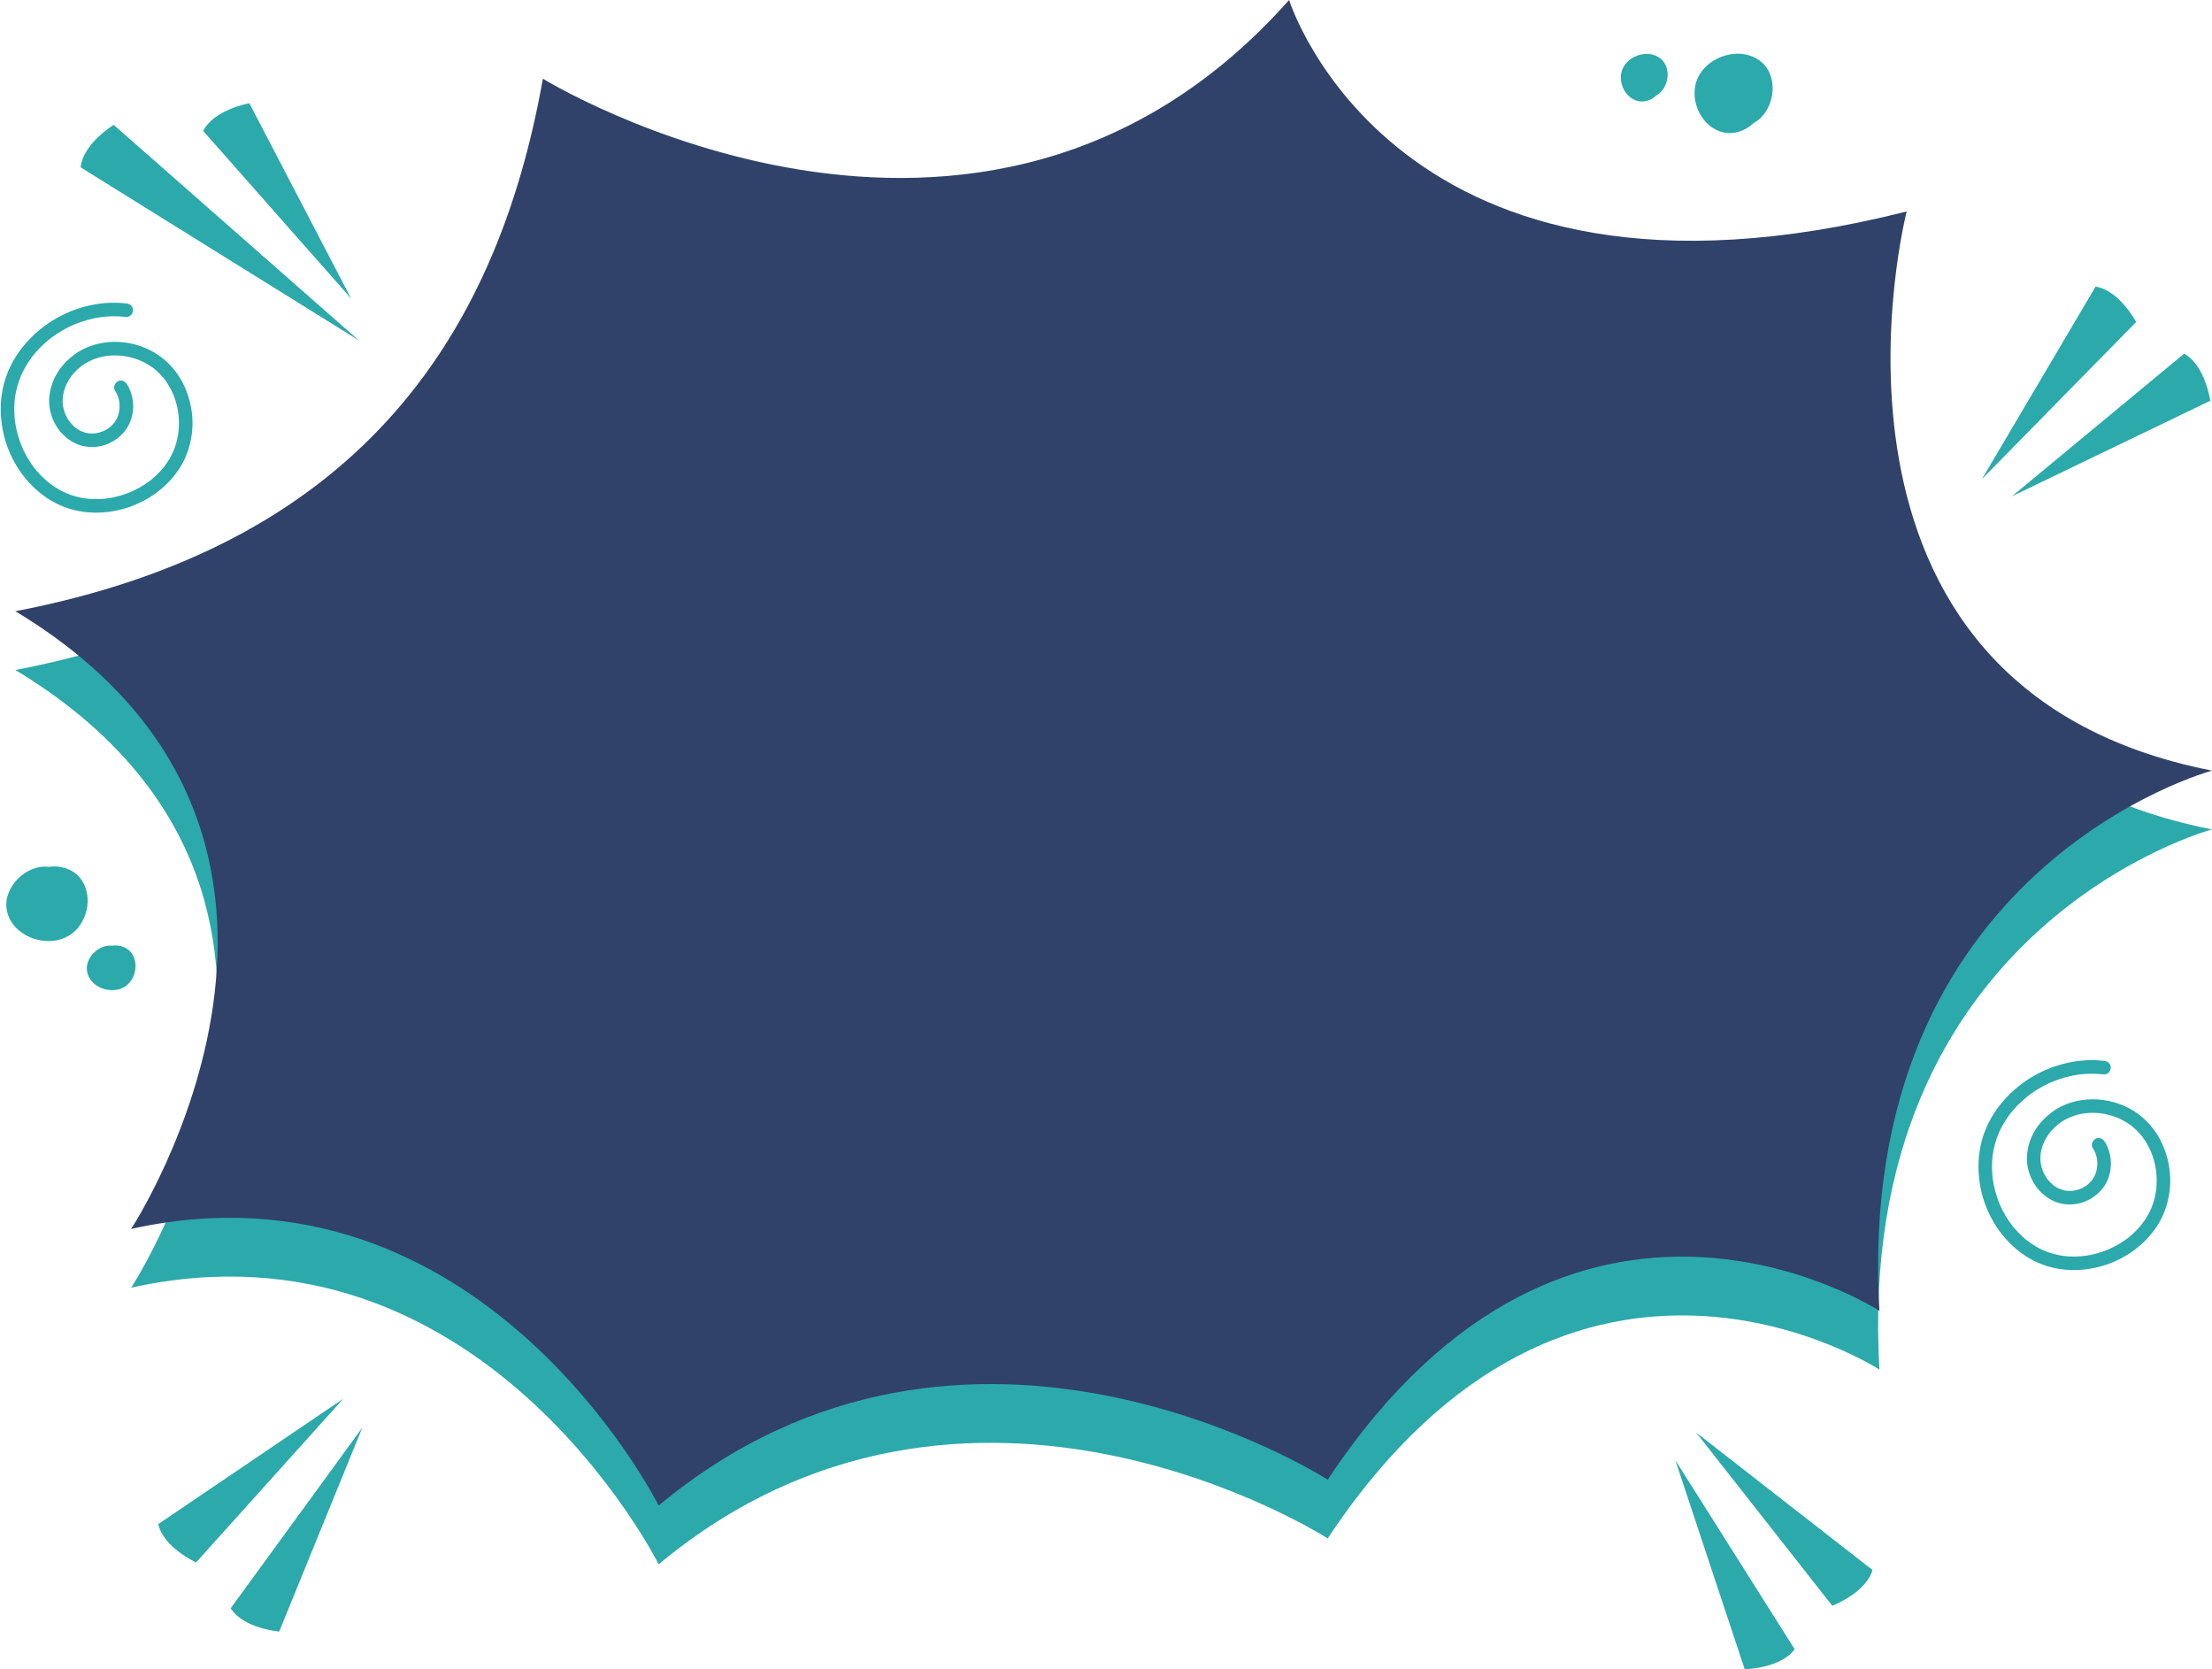<?xml version="1.0" encoding="UTF-8" standalone="no"?><svg xmlns="http://www.w3.org/2000/svg" xmlns:xlink="http://www.w3.org/1999/xlink" fill="#2ca9ab" height="1846.2" preserveAspectRatio="xMidYMid meet" version="1" viewBox="276.1 576.9 2447.0 1846.2" width="2447" zoomAndPan="magnify"><g><g><g id="change1_5"><path d="M673.28,953.59L401.91,715.02c0,0-33.85,20.39-36.61,46.98L673.28,953.59z"/></g><g id="change1_6"><path d="M664.53,907.11L551.94,691.08c0,0-38.93,6.8-51.09,30.6L664.53,907.11z"/></g><g id="change1_7"><path d="M2501.76,1125.85l219.47-105.73c0,0-5.57-39.13-28.98-52.03L2501.76,1125.85z"/></g><g id="change1_8"><path d="M2468.55,1106.86l170.68-173.82c0,0-18.5-34.93-44.89-39.14L2468.55,1106.86z"/></g><g id="change1_9"><path d="M676.94,2155.89L585,2381.48c0,0-39.4-3.14-53.72-25.7L676.94,2155.89z"/></g><g id="change1_10"><path d="M655.94,2123.92l-162.92,181.11c0,0-36-16.3-41.84-42.38L655.94,2123.92z"/></g><g id="change1_11"><path d="M2129.39,2191.9l76.74,231.2c0,0,39.52-0.51,55.31-22.07L2129.39,2191.9z"/></g><g id="change1_12"><path d="M2152.48,2161.39L2303,2352.93c0,0,37.01-13.87,44.57-39.5L2152.48,2161.39z"/></g><g id="change1_13"><path d="M293.11,1317.96c370.05-71.16,531.09-293.18,583.55-589.01c0,0,483.92,297.58,825.51-87.05c0,0,71.76,366.05,637.52,222.9 c0,0-89.55,536.69,383.43,629.46c0,0-396.39,106.49-367.92,597.52c0,0-339.9-221.41-610.33,186.72c0,0-398.52-256.02-740.11,28.64 c0,0-195.7-391.8-583.55-306.01C421.2,2001.14,705.86,1567.04,293.11,1317.96z"/></g><g id="change2_1"><path d="M293.11,1252.96c370.05-71.16,531.09-293.18,583.55-589.01c0,0,483.92,297.58,825.51-87.05 c0,0,117.42,377.03,683.18,233.88c0,0-135.21,525.71,337.77,618.48c0,0-396.39,106.49-367.92,597.52 c0,0-339.9-221.41-610.33,186.72c0,0-398.52-256.02-740.11,28.64c0,0-195.7-391.8-583.55-306.01 C421.2,1936.14,705.86,1502.04,293.11,1252.96z" fill="#304269"/></g><g id="change1_15"><path d="M415.79,912.53c-15.03-1.82-30.47-0.5-45.1,3.3c-14.62,3.8-28.74,10.19-41.21,18.71c-12.87,8.8-24.07,19.67-33.01,32.46 c-8.46,12.12-14.63,26.11-17.47,40.64c-2.89,14.78-2.73,29.82,0.07,44.59c2.67,14.05,7.97,27.75,15.36,39.99 c7.69,12.74,17.71,23.81,29.63,32.69c11.3,8.42,24.62,14.43,38.47,17.11c14.27,2.76,28.84,2.45,43.05-0.55 c13.6-2.87,26.85-8.38,38.46-16.01c12.01-7.9,22.46-18.01,30.33-30.07c8.38-12.84,13.1-27.65,14.38-42.89 c1.39-16.46-1.75-33.08-8.51-48.1c-6.68-14.85-17.68-27.73-31.47-36.41c-13.58-8.55-29.87-13.06-45.9-12.98 c-16.09,0.08-32.48,4.85-45.35,14.69c-7.1,5.43-13.21,11.87-17.92,19.5c-4.71,7.64-7.63,16.11-8.76,24.99 c-2.07,16.25,4.28,33.43,16.24,44.62c6.07,5.68,13.67,10.06,21.89,11.66c8.44,1.64,17.39,1.02,25.39-2.21 c8.59-3.46,15.81-8.85,21.21-16.42c5.21-7.3,7.78-16.57,7.84-25.49c0.05-8.66-2.33-17.52-7.06-24.79 c-2.14-3.29-6.75-4.96-10.26-2.69c-3.28,2.12-4.98,6.74-2.69,10.26c1.18,1.82,2.2,3.73,3.05,5.73c-0.25-0.6-0.5-1.19-0.76-1.79 c1.27,3.07,2.14,6.27,2.61,9.56c-0.09-0.66-0.18-1.33-0.27-1.99c0.48,3.55,0.49,7.13,0.04,10.69c0.09-0.66,0.18-1.33,0.27-1.99 c-0.47,3.42-1.35,6.75-2.68,9.93c0.25-0.6,0.5-1.19,0.76-1.79c-0.95,2.23-2.1,4.36-3.48,6.36c-0.2,0.29-1.34,1.81-0.49,0.71 c0.82-1.05,0.1-0.14-0.09,0.1c-0.19,0.23-0.39,0.47-0.59,0.69c-0.75,0.87-1.55,1.7-2.38,2.5c-0.79,0.75-1.62,1.46-2.46,2.15 c-1.06,0.87,1.19-0.87,0.51-0.4c-0.25,0.18-0.49,0.36-0.73,0.54c-0.44,0.32-0.9,0.62-1.35,0.92c-1.99,1.29-4.09,2.39-6.27,3.31 c0.6-0.25,1.19-0.5,1.79-0.76c-3.26,1.35-6.66,2.28-10.16,2.75c0.66-0.09,1.33-0.18,1.99-0.27c-3.25,0.41-6.53,0.42-9.78,0 c0.66,0.09,1.33,0.18,1.99,0.27c-3.07-0.43-6.04-1.25-8.9-2.43c0.6,0.25,1.19,0.5,1.79,0.76c-2.47-1.05-4.82-2.34-7.03-3.88 c-0.58-0.4-2.41-1.99-0.45-0.29c-0.48-0.42-1-0.81-1.49-1.23c-1.02-0.88-1.99-1.82-2.92-2.79c-0.9-0.94-1.73-1.93-2.56-2.93 c-0.86-1.05,1.06,1.42,0.3,0.4c-0.21-0.29-0.42-0.57-0.63-0.86c-0.41-0.58-0.81-1.17-1.2-1.76c-1.49-2.3-2.76-4.72-3.83-7.23 c0.25,0.6,0.5,1.19,0.76,1.79c-1.56-3.74-2.66-7.64-3.22-11.65c0.09,0.66,0.18,1.33,0.27,1.99c-0.53-4-0.5-8.03,0.02-12.04 c-0.09,0.66-0.18,1.33-0.27,1.99c0.63-4.6,1.88-9.06,3.67-13.34c-0.25,0.6-0.5,1.19-0.76,1.79c1.58-3.71,3.53-7.25,5.83-10.56 c0.29-0.42,0.58-0.83,0.88-1.24c0.32-0.45,1.53-1.95-0.03,0c0.55-0.69,1.1-1.39,1.68-2.07c1.31-1.55,2.7-3.03,4.16-4.45 c1.46-1.42,2.98-2.76,4.56-4.03c1.53-1.23-1.06,0.77-0.02,0.01c0.31-0.23,0.61-0.45,0.92-0.68c0.82-0.59,1.65-1.17,2.5-1.72 c3.25-2.13,6.7-3.94,10.28-5.46c-0.6,0.25-1.19,0.5-1.79,0.76c5.66-2.37,11.61-3.94,17.69-4.78c-0.66,0.09-1.33,0.18-1.99,0.27 c6.84-0.91,13.76-0.88,20.59,0.03c-0.66-0.09-1.33-0.18-1.99-0.27c6.98,0.96,13.81,2.82,20.31,5.55c-0.6-0.25-1.19-0.5-1.79-0.76 c3.46,1.47,6.82,3.17,10.03,5.13c1.66,1.01,3.27,2.08,4.84,3.22c0.34,0.25,0.68,0.5,1.02,0.75c1.33,1-1.17-0.93-0.22-0.18 c0.81,0.64,1.6,1.29,2.39,1.96c2.89,2.48,5.57,5.2,8.04,8.09c0.6,0.7,1.18,1.41,1.75,2.14c0.15,0.19,0.29,0.41,0.45,0.58 c-0.02-0.03-1.19-1.57-0.5-0.64c0.29,0.39,0.59,0.79,0.88,1.18c1.12,1.54,2.18,3.12,3.18,4.74c2.3,3.71,4.29,7.6,6,11.61 c-0.25-0.6-0.5-1.19-0.76-1.79c3.06,7.3,5.12,14.97,6.19,22.81c-0.09-0.66-0.18-1.33-0.27-1.99c1.05,7.99,1.07,16.08,0,24.07 c0.09-0.66,0.18-1.33,0.27-1.99c-1.01,7.37-2.93,14.58-5.81,21.43c0.25-0.6,0.5-1.19,0.76-1.79c-1.88,4.42-4.12,8.67-6.71,12.71 c-1.26,1.97-2.61,3.87-4.02,5.74c-0.79,1.05,1.21-1.54,0.39-0.51c-0.13,0.17-0.26,0.33-0.39,0.5c-0.4,0.5-0.8,0.99-1.21,1.48 c-0.75,0.9-1.51,1.78-2.29,2.66c-3.17,3.53-6.6,6.82-10.26,9.85c-0.45,0.38-0.91,0.75-1.37,1.11c-0.47,0.37-2.19,1.66,0,0.02 c-1.03,0.77-2.05,1.55-3.1,2.29c-1.93,1.37-3.9,2.67-5.91,3.9c-4.6,2.81-9.41,5.26-14.37,7.36c0.6-0.25,1.19-0.5,1.79-0.76 c-8.67,3.63-17.78,6.14-27.09,7.41c0.66-0.09,1.33-0.18,1.99-0.27c-8.74,1.17-17.6,1.23-26.34,0.06 c0.66,0.09,1.33,0.18,1.99,0.27c-7.69-1.06-15.21-3.07-22.37-6.07c0.6,0.25,1.19,0.5,1.79,0.76c-4.8-2.03-9.42-4.46-13.81-7.27 c-2.13-1.37-4.21-2.82-6.23-4.35c-0.44-0.33-1.46-1.19,0.47,0.37c-0.17-0.14-0.35-0.27-0.52-0.41c-0.52-0.41-1.03-0.82-1.54-1.24 c-1.02-0.84-2.02-1.7-3.01-2.58c-3.78-3.38-7.3-7.05-10.55-10.94c-0.78-0.93-1.53-1.89-2.29-2.84c1.72,2.17,0.15,0.18-0.23-0.33 c-0.43-0.58-0.85-1.16-1.27-1.75c-1.51-2.12-2.95-4.3-4.31-6.52c-3.02-4.94-5.65-10.1-7.9-15.43c0.25,0.6,0.5,1.19,0.76,1.79 c-3.92-9.37-6.63-19.21-8.01-29.27c0.09,0.66,0.18,1.33,0.27,1.99c-1.27-9.48-1.35-19.1-0.1-28.59 c-0.09,0.66-0.18,1.33-0.27,1.99c1.17-8.74,3.49-17.26,6.9-25.39c-0.25,0.6-0.5,1.19-0.76,1.79c2.27-5.37,4.98-10.54,8.11-15.47 c1.56-2.46,3.21-4.85,4.96-7.17c0.21-0.28,0.43-0.55,0.63-0.83c-1.45,1.96-0.65,0.84-0.32,0.41c0.43-0.55,0.87-1.09,1.31-1.63 c0.96-1.17,1.94-2.33,2.94-3.46c3.87-4.37,8.07-8.45,12.53-12.2c1.08-0.9,2.17-1.78,3.27-2.66c1.09-0.87-1.52,1.16-0.41,0.31 c0.28-0.21,0.56-0.43,0.84-0.64c0.66-0.49,1.32-0.98,1.98-1.46c2.38-1.72,4.82-3.35,7.31-4.89c5.59-3.47,11.46-6.49,17.52-9.05 c-0.6,0.25-1.19,0.5-1.79,0.76c10.08-4.24,20.67-7.17,31.51-8.64c-0.66,0.09-1.33,0.18-1.99,0.27 c9.55-1.27,19.22-1.38,28.78-0.22c1.77,0.22,4.1-0.99,5.3-2.2c1.3-1.3,2.28-3.44,2.2-5.3c-0.09-1.94-0.72-3.95-2.2-5.3 C419.53,913.29,417.88,912.79,415.79,912.53L415.79,912.53z"/></g><g id="change1_14"><path d="M2603.65,1750.29c-15.03-1.82-30.47-0.5-45.1,3.3c-14.62,3.8-28.74,10.19-41.21,18.71 c-12.87,8.8-24.07,19.67-33.01,32.46c-8.46,12.12-14.63,26.11-17.47,40.64c-2.89,14.78-2.73,29.82,0.07,44.59 c2.67,14.05,7.97,27.75,15.36,39.99c7.69,12.74,17.71,23.81,29.63,32.69c11.3,8.42,24.62,14.43,38.47,17.11 c14.27,2.76,28.84,2.45,43.05-0.55c13.6-2.87,26.85-8.38,38.46-16.01c12.01-7.9,22.46-18.01,30.33-30.07 c8.38-12.84,13.1-27.65,14.38-42.89c1.39-16.46-1.75-33.08-8.51-48.1c-6.68-14.85-17.68-27.73-31.47-36.41 c-13.58-8.55-29.88-13.06-45.9-12.98c-16.09,0.08-32.48,4.85-45.35,14.69c-7.1,5.43-13.21,11.87-17.92,19.5 c-4.71,7.64-7.63,16.11-8.76,24.99c-2.07,16.25,4.28,33.43,16.24,44.62c6.07,5.68,13.67,10.06,21.89,11.66 c8.44,1.64,17.39,1.02,25.39-2.21c8.59-3.46,15.81-8.85,21.21-16.42c5.21-7.3,7.78-16.57,7.84-25.49 c0.05-8.66-2.33-17.52-7.06-24.79c-2.14-3.29-6.75-4.96-10.26-2.69c-3.28,2.12-4.98,6.74-2.69,10.26 c1.18,1.82,2.2,3.73,3.05,5.73c-0.25-0.6-0.5-1.19-0.76-1.79c1.27,3.07,2.14,6.27,2.61,9.56c-0.09-0.66-0.18-1.33-0.27-1.99 c0.48,3.55,0.49,7.13,0.04,10.69c0.09-0.66,0.18-1.33,0.27-1.99c-0.47,3.42-1.35,6.75-2.68,9.93c0.25-0.6,0.5-1.19,0.76-1.79 c-0.95,2.23-2.1,4.36-3.48,6.36c-0.2,0.29-1.34,1.81-0.49,0.71c0.82-1.05,0.1-0.14-0.09,0.1c-0.19,0.23-0.39,0.47-0.59,0.69 c-0.75,0.87-1.55,1.7-2.38,2.5c-0.79,0.75-1.62,1.46-2.46,2.15c-1.06,0.87,1.19-0.87,0.51-0.4c-0.25,0.18-0.49,0.36-0.73,0.54 c-0.44,0.32-0.9,0.62-1.35,0.92c-1.99,1.29-4.09,2.39-6.27,3.31c0.6-0.25,1.19-0.5,1.79-0.76c-3.26,1.35-6.66,2.28-10.16,2.75 c0.66-0.09,1.33-0.18,1.99-0.27c-3.25,0.41-6.53,0.42-9.78,0c0.66,0.09,1.33,0.18,1.99,0.27c-3.07-0.43-6.04-1.25-8.9-2.43 c0.6,0.25,1.19,0.5,1.79,0.76c-2.47-1.05-4.82-2.34-7.03-3.88c-0.58-0.4-2.41-1.99-0.45-0.29c-0.48-0.42-1-0.81-1.48-1.23 c-1.02-0.88-1.99-1.82-2.93-2.79c-0.9-0.94-1.73-1.93-2.56-2.93c-0.86-1.05,1.06,1.42,0.3,0.4c-0.21-0.29-0.42-0.57-0.63-0.86 c-0.41-0.58-0.81-1.17-1.2-1.76c-1.49-2.3-2.76-4.72-3.83-7.23c0.25,0.6,0.5,1.19,0.76,1.79c-1.56-3.74-2.66-7.64-3.22-11.65 c0.09,0.66,0.18,1.33,0.27,1.99c-0.53-4-0.5-8.03,0.02-12.04c-0.09,0.66-0.18,1.33-0.27,1.99c0.63-4.6,1.88-9.06,3.67-13.34 c-0.25,0.6-0.5,1.19-0.76,1.79c1.58-3.71,3.53-7.25,5.83-10.56c0.29-0.42,0.58-0.83,0.88-1.24c0.32-0.45,1.53-1.95-0.03,0 c0.55-0.69,1.1-1.39,1.68-2.07c1.31-1.55,2.7-3.03,4.16-4.45c1.46-1.42,2.98-2.76,4.56-4.03c1.53-1.23-1.06,0.77-0.02,0.01 c0.31-0.23,0.61-0.45,0.92-0.68c0.82-0.59,1.65-1.17,2.5-1.72c3.25-2.13,6.7-3.94,10.28-5.46c-0.6,0.25-1.19,0.5-1.79,0.76 c5.66-2.37,11.61-3.94,17.69-4.78c-0.66,0.09-1.33,0.18-1.99,0.27c6.84-0.91,13.76-0.88,20.59,0.03 c-0.66-0.09-1.33-0.18-1.99-0.27c6.98,0.96,13.81,2.82,20.31,5.55c-0.6-0.25-1.19-0.5-1.79-0.76c3.46,1.47,6.82,3.17,10.03,5.13 c1.66,1.01,3.27,2.08,4.84,3.22c0.34,0.25,0.68,0.5,1.02,0.75c1.33,1-1.17-0.93-0.22-0.18c0.81,0.64,1.6,1.29,2.39,1.96 c2.89,2.48,5.57,5.2,8.04,8.09c0.6,0.7,1.18,1.41,1.75,2.14c0.15,0.19,0.29,0.41,0.45,0.58c-0.02-0.03-1.19-1.57-0.5-0.64 c0.29,0.39,0.59,0.79,0.88,1.18c1.12,1.54,2.18,3.12,3.18,4.74c2.3,3.71,4.29,7.6,6,11.61c-0.25-0.6-0.5-1.19-0.76-1.79 c3.06,7.3,5.12,14.97,6.19,22.81c-0.09-0.66-0.18-1.33-0.27-1.99c1.05,7.99,1.07,16.08,0,24.07c0.09-0.66,0.18-1.33,0.27-1.99 c-1.01,7.37-2.93,14.58-5.81,21.43c0.25-0.6,0.5-1.19,0.76-1.79c-1.88,4.42-4.12,8.67-6.71,12.71c-1.26,1.97-2.61,3.87-4.02,5.74 c-0.79,1.05,1.21-1.54,0.39-0.51c-0.13,0.17-0.26,0.33-0.4,0.5c-0.4,0.5-0.8,0.99-1.21,1.48c-0.75,0.9-1.51,1.78-2.29,2.66 c-3.17,3.53-6.6,6.82-10.26,9.85c-0.45,0.38-0.91,0.75-1.37,1.11c-0.47,0.37-2.19,1.66,0,0.02c-1.03,0.77-2.05,1.55-3.1,2.29 c-1.93,1.37-3.9,2.67-5.91,3.9c-4.6,2.81-9.41,5.26-14.37,7.36c0.6-0.25,1.19-0.5,1.79-0.76c-8.67,3.63-17.78,6.14-27.09,7.41 c0.66-0.09,1.33-0.18,1.99-0.27c-8.74,1.17-17.6,1.23-26.34,0.06c0.66,0.09,1.33,0.18,1.99,0.27 c-7.69-1.06-15.21-3.07-22.37-6.07c0.6,0.25,1.19,0.5,1.79,0.76c-4.8-2.03-9.42-4.46-13.81-7.27c-2.13-1.37-4.21-2.82-6.23-4.35 c-0.44-0.33-1.46-1.19,0.47,0.37c-0.17-0.14-0.35-0.27-0.52-0.41c-0.52-0.41-1.03-0.82-1.54-1.24c-1.02-0.84-2.02-1.7-3.01-2.58 c-3.78-3.38-7.3-7.05-10.55-10.94c-0.78-0.93-1.53-1.89-2.29-2.84c1.72,2.17,0.15,0.18-0.23-0.33c-0.43-0.58-0.85-1.16-1.27-1.75 c-1.51-2.12-2.95-4.3-4.31-6.52c-3.02-4.94-5.65-10.1-7.9-15.43c0.25,0.6,0.5,1.19,0.76,1.79c-3.92-9.37-6.63-19.21-8.01-29.27 c0.09,0.66,0.18,1.33,0.27,1.99c-1.27-9.48-1.35-19.1-0.1-28.59c-0.09,0.66-0.18,1.33-0.27,1.99c1.17-8.74,3.49-17.26,6.9-25.39 c-0.25,0.6-0.5,1.19-0.76,1.79c2.27-5.37,4.98-10.54,8.11-15.47c1.56-2.46,3.21-4.85,4.96-7.17c0.21-0.28,0.43-0.55,0.63-0.83 c-1.45,1.96-0.65,0.84-0.32,0.41c0.43-0.55,0.87-1.09,1.31-1.63c0.96-1.17,1.94-2.33,2.94-3.46c3.87-4.37,8.07-8.45,12.53-12.2 c1.08-0.9,2.17-1.78,3.27-2.66c1.09-0.87-1.52,1.16-0.41,0.31c0.28-0.21,0.56-0.43,0.84-0.64c0.66-0.49,1.32-0.98,1.98-1.46 c2.38-1.72,4.82-3.35,7.31-4.89c5.59-3.47,11.46-6.49,17.52-9.05c-0.6,0.25-1.19,0.5-1.79,0.76c10.08-4.24,20.67-7.17,31.51-8.64 c-0.66,0.09-1.33,0.18-1.99,0.27c9.55-1.27,19.22-1.38,28.78-0.22c1.77,0.21,4.1-0.99,5.3-2.2c1.3-1.3,2.28-3.43,2.2-5.3 c-0.09-1.94-0.72-3.95-2.2-5.3C2607.39,1751.05,2605.74,1750.54,2603.65,1750.29L2603.65,1750.29z"/></g><g id="change1_1"><path d="M339.11,1616.88c6-1.2,11.71-3.63,16.68-7.42c18.79-14.36,23.55-45.05,7.84-62.72c-8.23-9.26-21.42-12.83-33.57-11.06 c-24.98-3.1-51.86,23.09-46.23,49.03C288.9,1608.11,316.1,1621.49,339.11,1616.88z"/></g><g id="change1_2"><path d="M405.71,1671.59c3.6-0.72,7.02-2.18,9.99-4.45c11.26-8.6,14.11-26.99,4.7-37.58c-4.93-5.55-12.84-7.69-20.11-6.63 c-14.97-1.86-31.08,13.84-27.7,29.38C375.63,1666.34,391.92,1674.36,405.71,1671.59z"/></g><g id="change1_4"><path d="M2161.78,651.96c-4.2,4.45-7.45,9.74-9.3,15.71c-7.01,22.59,6.88,50.36,29.92,55.68c12.07,2.78,24.89-1.94,33.77-10.42 c22.16-11.93,28.92-48.86,9.31-66.74C2207.79,630.05,2177.87,634.88,2161.78,651.96z"/></g><g id="change1_3"><path d="M2075.8,645.91c-2.51,2.67-4.46,5.84-5.57,9.41c-4.2,13.53,4.12,30.18,17.93,33.36c7.23,1.67,14.92-1.16,20.24-6.24 c13.28-7.15,17.33-29.28,5.58-39.99C2103.37,632.78,2085.44,635.67,2075.8,645.91z"/></g></g></g></svg>